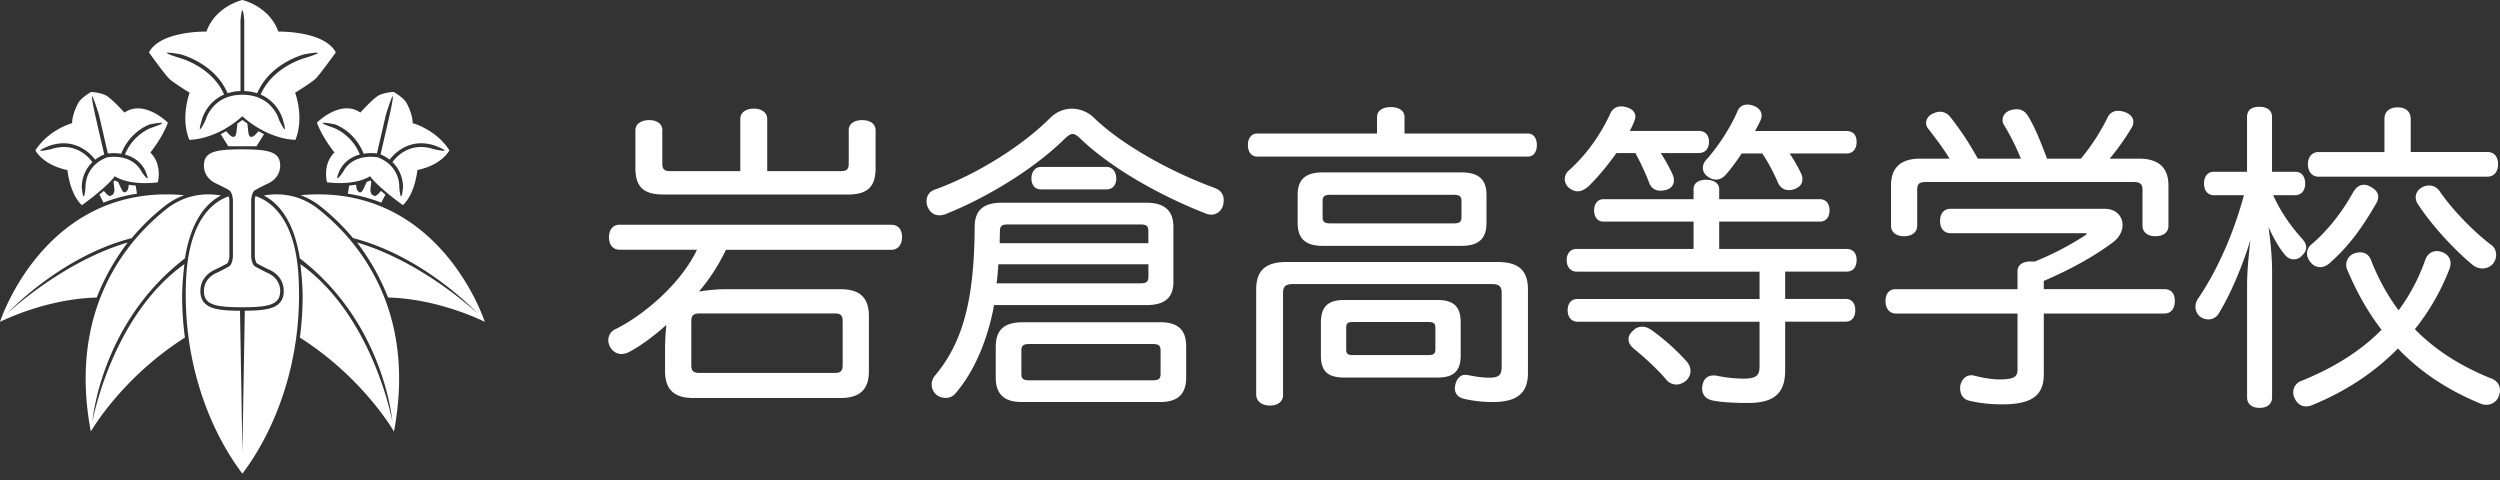 <svg xmlns="http://www.w3.org/2000/svg" width="177" height="34" fill="none">
  <rect width="100%" height="100%" fill="#333333" stroke="none"/>
  <path fill="#fff" fill-rule="evenodd" d="m9.123 13.075-.053.318s-.218.465-.436.061a8.78 8.78 0 0 1-.268-.573 3.11 3.11 0 0 1-.255-.104 3.112 3.112 0 0 1-.073.08l.068.597s-.032.31-.155.342c-.102.026-.142.281-.599-.282a11.6 11.6 0 0 1-.314.267l.292.566a10.889 10.889 0 0 1 2.367-.634l-.091-.576a5.576 5.576 0 0 1-.483-.06v-.002Z" clip-rule="evenodd"/>
  <path fill="#fff" fill-rule="evenodd" d="M5.545 7.283c.226-.388.904-.771.904-.771s.652.031 1.057.249c.404.218 1.305 1.211 1.305 1.211 1.397-.962 3.075.715 3.075.715-.403 1.087-1.243 2.112-1.243 2.112.87.84.529 2.112.529 2.112-2.144.25-3.044-.435-3.044-.435-.622.839-2.33 2.05-2.33 2.05-.87-.807-1.025-2.484-1.025-2.484-1.77-.372-2.267-1.398-2.267-1.398.962-1.49 2.609-1.926 2.609-1.926-.04-.276.158-.962.432-1.433l-.002-.002Zm5.938 1.432c-.024-.07-.816.071-.884.095-.057.019-1.404.495-2.017 2.077a3.406 3.406 0 0 0-.945-.02l-.625-2.709c-.015-.07-.42-1.356-.493-1.339-.071.016.219 1.328.235 1.4l.627 2.716a2.804 2.804 0 0 0-.643.372c-.267-.357-1.363-1.601-3.194-1-.07.024-.72.279-.696.348.022.07.71-.074.78-.096 1.73-.568 2.71.633 2.911.921a2.49 2.49 0 0 0-.75 1.78c.006.072.062.65.137.646.07-.004.129-.585.129-.654v-.054c0-.26.079-1.498 1.522-2.055.16-.03 1.756-.29 2.454 1.022.035.065.343.492.407.457.065-.034-.139-.517-.173-.582-.349-.654-.9-.962-1.418-1.097.577-1.433 1.828-1.88 1.84-1.884.07-.024.822-.274.799-.344h-.004ZM17.16 8.232c-1.927 1.713-3.758 1.666-3.758 1.666-.642-1.595.024-3.332.024-3.332s-1.119-.689-1.428-.974c-.31-.286-1.451-1.88-1.451-1.88.81-1.548 4.068-1.475 4.068-1.475C15.257.429 17.16 0 17.16 0s1.903.429 2.545 2.237c0 0 3.26-.071 4.069 1.474 0 0-1.142 1.595-1.452 1.88-.309.286-1.427.975-1.427.975s.665 1.737.023 3.332c0 0-1.83.047-3.758-1.666Zm0-1.524c2.075 0 2.566 1.677 2.586 1.748.019.071.344.712.415.693.07-.02-.14-.691-.16-.762-.004-.016-.337-1.17-1.545-1.691.858-1.983 3.128-2.589 3.15-2.593.07-.02.92-.286.9-.355-.017-.071-.896.082-.967.1-.099.024-2.427.643-3.331 2.755a3.275 3.275 0 0 0-.915-.155V1.5c0-.073-.058-.771-.132-.771-.074 0-.133.699-.133.771v4.947a3.287 3.287 0 0 0-.915.154c-.905-2.113-3.232-2.73-3.333-2.755-.07-.018-.95-.17-.966-.1-.018.071.83.338.902.355.023.006 2.293.61 3.15 2.593-1.209.52-1.541 1.677-1.546 1.691-.019.071-.23.743-.161.762.071.019.396-.621.415-.692.02-.071.51-1.748 2.585-1.748l.002.001ZM25.202 13.075l.054.318s.217.465.435.061c.07-.128.167-.342.268-.573.098-.034.183-.07.256-.104l.072.08-.067.597s.031.31.154.342c.103.026.142.281.6-.282.104.091.21.181.313.267l-.291.566a10.887 10.887 0 0 0-2.368-.634l.091-.576c.174-.014.335-.035.482-.06l.001-.002Z" clip-rule="evenodd"/>
  <path fill="#fff" fill-rule="evenodd" d="M29.209 8.715s1.647.435 2.609 1.925c0 0-.497 1.026-2.267 1.398 0 0-.154 1.677-1.025 2.484 0 0-1.708-1.211-2.33-2.05 0 0-.9.683-3.044.435 0 0-.342-1.273.528-2.112 0 0-.839-1.025-1.242-2.112 0 0 1.676-1.677 3.074-.715 0 0 .9-.993 1.304-1.211.404-.218 1.056-.25 1.056-.25s.678.384.903.772c.275.472.472 1.158.433 1.434l.001.002Zm-5.571.342c.012.005 1.265.45 1.84 1.883-.518.136-1.069.442-1.417 1.098-.035.065-.239.547-.174.582.065.035.372-.393.407-.457.699-1.313 2.293-1.053 2.454-1.023 1.445.557 1.522 1.795 1.522 2.056v.053c0 .07.059.65.13.655.072.005.13-.573.136-.647 0-.012.047-1.01-.75-1.779.202-.289 1.183-1.489 2.912-.921.07.022.756.165.78.096.021-.07-.627-.325-.696-.348-1.832-.601-2.928.643-3.195 1a2.84 2.84 0 0 0-.643-.373l.626-2.716c.017-.07.308-1.382.235-1.399-.07-.016-.476 1.268-.492 1.34l-.625 2.707a3.41 3.41 0 0 0-.944.02c-.616-1.581-1.961-2.057-2.018-2.076-.07-.024-.86-.164-.883-.095-.024.07.73.32.798.344h-.003ZM18.159 10.355l.538-.858c-.137-.044-.248-.15-.393-.205l-.248.265s-.353.345-.452-.074c-.034-.14-.06-.538-.095-.745-.112-.057-.235-.173-.349-.238-.113.065-.236.181-.348.238-.035.207-.062.604-.095.745-.1.42-.453.074-.453.074l-.247-.265c-.144.055-.256.16-.393.205l.538.858H18.159ZM11.777 14.806C9.602 16.53 4.694 21.343 6.43 30.551c0 0 2.149-3.782 6.662-6.651a21.998 21.998 0 0 1-.196-2.919c0-.752.088-1.67.158-2.279-5.147 3.667-6.51 11.138-6.51 11.138s.563-6.953 6.548-11.545c.446-2.776 1.582-3.956 2.555-4.451-.857-.158-2.398-.204-3.87.962Z" clip-rule="evenodd"/>
  <path fill="#fff" fill-rule="evenodd" d="M0 22.788s3.19-1.632 6.847-1.722a16.058 16.058 0 0 1 2.2-3.9C4.34 18.554.474 22.227.474 22.227s3.754-4.06 8.852-5.367a15.79 15.79 0 0 1 2.3-2.243 5.079 5.079 0 0 1 1.416-.797C3.161 12.922 0 22.79 0 22.79ZM22.545 14.806c2.175 1.723 7.084 6.537 5.347 15.745 0 0-2.148-3.782-6.66-6.651.122-.922.195-1.895.195-2.919 0-.752-.089-1.67-.158-2.279 5.147 3.667 6.51 11.138 6.51 11.138s-.564-6.953-6.548-11.545c-.446-2.776-1.582-3.956-2.555-4.451.856-.158 2.397-.204 3.869.962Z" clip-rule="evenodd"/>
  <path fill="#fff" fill-rule="evenodd" d="M34.323 22.787s-3.19-1.633-6.848-1.723a16.061 16.061 0 0 0-2.2-3.899c4.709 1.387 8.575 5.06 8.575 5.06s-3.753-4.058-8.853-5.366a15.788 15.788 0 0 0-2.3-2.243 5.055 5.055 0 0 0-1.416-.797c9.88-.897 13.042 8.97 13.042 8.97v-.002ZM16.49 18.182s-.034.538-.272.681c-.239.144-.866.45-.866.45s-.914.326-.914 1.295c0 .968.799 1.145 2.7 1.145 1.9 0 2.698-.177 2.698-1.145 0-.969-.913-1.295-.913-1.295s-.626-.308-.866-.45c-.238-.143-.273-.681-.273-.681v-4.037s.035-.537.273-.681c.238-.144.866-.45.866-.45s.913-.326.913-1.295c0-.968-.796-1.145-2.699-1.145-1.902 0-2.699.177-2.699 1.145 0 .969.914 1.295.914 1.295s.626.306.866.45c.238.143.273.681.273.681v4.037Z" clip-rule="evenodd"/>
  <path fill="#fff" fill-rule="evenodd" d="M21.141 19.643c-.22-4.15-1.948-5.391-3.052-5.76a1.392 1.392 0 0 0-.05.271v4.015c.015.2.09.44.15.476.212.126.758.396.837.434.135.053 1.064.454 1.064 1.525 0 .585-.261.967-.8 1.17-.46.174-1.118.22-1.957.226l-.17 10.046-.17-10.045c-.862-.004-1.535-.047-2.005-.225-.538-.204-.8-.587-.8-1.17 0-1.072.928-1.474 1.065-1.526.079-.04.626-.307.836-.434.061-.036.135-.276.15-.476v-4.014a1.39 1.39 0 0 0-.046-.257c-1.106.386-2.792 1.648-3.01 5.744-.326 6.163 1.836 11.072 3.978 13.89 2.142-2.82 4.305-7.727 3.978-13.89h.002Z" clip-rule="evenodd"/>
  <path fill="#fff" d="M63.12 15.91H43.863c-.455 0-.748.347-.748.885 0 .537.287.884.748.884h5.486c-1.127 2.375-3.737 4.618-5.762 5.62a.844.844 0 0 0-.518.787c0 .17.049.341.145.512.182.293.467.464.782.464.174 0 .364-.049.552-.145.825-.444 1.732-1.104 2.63-1.914-.059.577-.093 1.2-.093 1.74v1.536c0 1.297.64 1.9 2.013 1.9h10.406c1.373 0 2.013-.603 2.013-1.9v-3.905c0-1.297-.64-1.9-2.013-1.9h-8.06c-.611 0-1.313.06-1.959.171a13.89 13.89 0 0 0 1.914-2.96h11.717c.455 0 .748-.356.748-.907 0-.552-.293-.862-.748-.862l.002-.006ZM49.55 22.192h9.505c.41 0 .605.08.605.538v3.136c0 .458-.196.538-.605.538H49.55c-.392 0-.605-.085-.605-.538V22.73c0-.453.213-.538.605-.538ZM46.954 13.772h13.07c1.397 0 1.968-.544 1.968-1.877V9.23c0-.447-.363-.725-.952-.725s-.95.281-.95.702v2.372c0 .407-.142.537-.583.537H54.32v-3.7c0-.432-.381-.725-.953-.725s-.953.29-.953.726v3.7h-4.94c-.44 0-.582-.131-.582-.538V9.207c0-.426-.364-.702-.93-.702-.592 0-.976.284-.976.725v2.662c0 1.334.57 1.877 1.968 1.877v.003ZM86.034 13.318c-3.342-1.218-6.698-3.16-8.552-4.949a2.266 2.266 0 0 0-1.587-.674c-.58 0-1.117.234-1.541.654-2.02 2.022-5.236 4.016-8.188 5.085-.35.117-.568.43-.568.814 0 .162.03.307.096.435.151.352.453.563.81.563.126 0 .268-.026.41-.074 3.146-1.249 6.496-3.373 8.532-5.41.196-.173.341-.275.495-.275.133 0 .276.08.492.273 2.027 1.965 5.377 3.97 8.96 5.366a.987.987 0 0 0 .365.071c.38 0 .694-.236.836-.645l.008-.051a1.9 1.9 0 0 0 .037-.342c0-.392-.221-.696-.611-.836l.006-.005Z"/>
  <path fill="#fff" d="M78.376 13.407c.393 0 .657-.31.657-.77 0-.461-.27-.817-.657-.817h-4.695c-.386 0-.657.336-.657.816 0 .481.265.771.657.771h4.695ZM82.15 22.815h-9.73c-1.328 0-1.922.538-1.922 1.74v2.19c0 1.158.6 1.718 1.831 1.718h9.82c1.232 0 1.832-.563 1.832-1.718V24.51c0-1.157-.583-1.698-1.832-1.698v.003Zm.02 1.991v1.672c0 .339-.137.45-.561.45h-8.736c-.424 0-.56-.108-.56-.45v-1.672c0-.338.136-.45.56-.45h8.736c.424 0 .56.109.56.45Z"/>
  <path fill="#fff" d="M83.077 19.951V16.07c0-1.157-.628-1.717-1.922-1.717H70.928c-1.31 0-1.922.546-1.922 1.717-.023 5.153-.842 8.208-2.83 10.545-.14.188-.216.404-.216.606 0 .265.122.538.319.708.181.16.415.242.68.242a.87.87 0 0 0 .707-.341c1.294-1.51 2.255-3.72 2.713-6.229h10.776c1.31 0 1.922-.523 1.922-1.649Zm-12.302-2.733.02-.856c0-.361.136-.472.582-.472h9.345c.447 0 .583.111.583.472v.856H70.772h.003Zm10.533 1.496v.876c0 .361-.136.47-.583.47H70.56a18.7 18.7 0 0 0 .122-1.349h10.63l-.003.003ZM103.48 17.406c1.203 0 1.763-.51 1.763-1.607v-2.01c0-1.082-.56-1.582-1.763-1.582h-9.843c-1.203 0-1.763.503-1.763 1.581v2.01c0 1.096.56 1.608 1.763 1.608h9.843Zm-9.84-2.037V14.24c0-.338.137-.449.56-.449h8.714c.424 0 .56.108.56.45v1.128c0 .339-.136.447-.56.447H94.2c-.423 0-.56-.108-.56-.447ZM108.172 9.453h-8.733V8.284c0-.432-.373-.702-.973-.702s-.972.276-.972.702v1.17H89.01c-.4 0-.657.32-.657.816 0 .494.245.816.657.816h19.165c.393 0 .634-.313.634-.816 0-.504-.244-.817-.634-.817h-.003ZM106.029 18.55H91.085c-1.485 0-2.147.6-2.147 1.943v7.502c.05.444.423.717.975.717s.927-.285.927-.725V20.74c0-.47.182-.629.72-.629h14.04c.537 0 .719.16.719.629v5.192c0 .635-.193.808-.899.808-.52 0-1.134-.11-1.467-.18a.66.66 0 0 1-.102-.01.991.991 0 0 0-.123-.012c-.312 0-.557.233-.679.643l-.012.06c-.017.088-.034.165-.034.247 0 .378.228.643.643.748a9.014 9.014 0 0 0 2.047.227c1.721 0 2.486-.634 2.486-2.056v-5.915c0-1.345-.663-1.942-2.147-1.942h-.003Z"/>
  <path fill="#fff" d="M103.416 25.169v-2.324c0-1.14-.486-1.607-1.675-1.607h-6.57c-1.157 0-1.652.48-1.652 1.607v2.324c0 1.109.478 1.56 1.653 1.56h6.615c1.14 0 1.629-.466 1.629-1.56Zm-7.61-2.37h5.327c.381 0 .492.097.492.427v1.513c0 .302-.126.401-.492.401h-5.35c-.36 0-.472-.094-.472-.4v-1.514c0-.341.097-.426.495-.426ZM116.901 23.349c-.222-.148-.415-.216-.626-.216-.15 0-.435.034-.631.264-.219.17-.344.396-.344.62 0 .225.116.441.341.643.865.694 1.775 1.558 2.315 2.201a.935.935 0 0 0 .734.364c.219 0 .458-.094.682-.27.213-.21.316-.435.316-.683 0-.247-.108-.497-.29-.702a15.726 15.726 0 0 0-2.497-2.224v.003ZM130.747 9.274h-6.489c.113-.197.21-.393.304-.58l.088-.18c.045-.12.071-.241.071-.341 0-.31-.227-.572-.611-.7a1.205 1.205 0 0 0-.384-.07c-.35 0-.606.176-.72.494-.492 1.132-1.305 2.4-2.175 3.387a.868.868 0 0 0-.27.614c0 .225.13.456.344.6a.97.97 0 0 0 .608.217c.242 0 .467-.12.686-.361.418-.467.83-1.067 1.112-1.488h1.458c.544.808.919 1.627 1.056 1.94.162.435.44.654.836.654.13 0 .273-.026.381-.071.361-.114.568-.367.568-.7a.858.858 0 0 0-.096-.412 10.256 10.256 0 0 0-.811-1.41h4.041c.435 0 .703-.314.703-.817 0-.503-.256-.77-.703-.77l.003-.006Z"/>
  <path fill="#fff" d="M130.723 19.233c.455 0 .725-.304.725-.816s-.265-.793-.725-.793h-9.004V15.69h7.13c.42 0 .682-.304.682-.794 0-.489-.267-.793-.682-.793h-7.13v-.72c0-.392-.373-.656-.93-.656s-.884.258-.884.656v.72h-6.385c-.392 0-.657.319-.657.793 0 .475.253.794.657.794h6.385v1.934h-8.282c-.426 0-.702.313-.702.793 0 .48.281.816.702.816h12.954v1.934h-12.885c-.436 0-.703.304-.703.793 0 .49.27.817.703.817h12.885v3.11c0 .652-.159.922-1.146.922a9.886 9.886 0 0 1-1.857-.202c-.1-.025-.174-.025-.267-.025-.416 0-.697.253-.768.685-.026.1-.026.174-.026.245 0 .43.259.736.711.836.583.122 1.439.182 2.543.182 1.837 0 2.622-.688 2.622-2.306v-3.45h4.285c.421 0 .68-.313.68-.816 0-.504-.267-.794-.68-.794h-4.285V19.23h4.331l.003.003Z"/>
  <path fill="#fff" d="M111.697 13.546c.23 0 .469-.105.748-.336.654-.634 1.325-1.433 1.996-2.371h1.343c.352.637.671 1.316.967 2.073.136.387.415.588.81.588.108 0 .211-.017.33-.04l.048-.008c.364-.097.572-.344.572-.677 0-.074-.009-.264-.097-.438a12.29 12.29 0 0 0-.833-1.501h2.69c.447 0 .725-.305.725-.794 0-.489-.27-.77-.725-.77h-4.888c.111-.194.202-.387.281-.58.083-.194.12-.325.12-.436 0-.213-.103-.5-.592-.654a1.317 1.317 0 0 0-.407-.07.806.806 0 0 0-.765.491c-.73 1.581-1.748 2.978-2.94 4.041a.808.808 0 0 0-.296.595c0 .25.103.469.299.642.222.165.409.24.606.24l.008.005ZM134.808 16.724c.572 0 .93-.287.93-.748v-2.551c0-.401.154-.538.606-.538h14.717c.457 0 .628.146.628.538v2.55c0 .456.356.749.907.749.583 0 .93-.279.93-.748v-2.844c0-1.26-.699-1.9-2.079-1.9h-2.081a17.575 17.575 0 0 0 1.555-2.192.82.82 0 0 0 .125-.398c0-.308-.207-.558-.583-.697a1.316 1.316 0 0 0-.503-.097.78.78 0 0 0-.742.47 15.09 15.09 0 0 1-1.888 2.914h-2.401c-.549-1.478-.938-2.354-1.342-3.014-.216-.336-.464-.484-.805-.484-.105 0-.207.017-.324.037l-.06.012c-.389.122-.614.375-.614.7a.63.63 0 0 0 .122.397 17.42 17.42 0 0 1 1.175 2.352h-3.057a20.332 20.332 0 0 0-1.928-2.929c-.205-.259-.453-.39-.731-.39a.941.941 0 0 0-.43.094c-.392.131-.569.447-.569.7 0 .148.049.276.151.404l.074.096c.424.55.998 1.294 1.436 2.025h-2.087c-1.365 0-2.056.64-2.056 1.9v2.844c0 .46.355.748.93.748h-.006Z"/>
  <path fill="#fff" d="M153.251 20.47H144.7v-.58c1.996-.862 3.614-1.769 4.94-2.767.398-.31.637-.754.637-1.183 0-.68-.512-1.155-1.246-1.155h-10.949c-.446 0-.725.33-.725.862s.293.862.725.862h9.459c.162 0 .216.037.222.037-.003.01-.037.056-.148.125a20.817 20.817 0 0 1-3.578 1.857c-.077-.017-.182-.017-.267-.017-.583 0-.93.261-.93.702v1.26h-8.62c-.455 0-.725.313-.725.839s.279.884.725.884h8.62v3.947c0 .507-.179.72-1.283.72-.474 0-1.077-.091-1.783-.267-.079-.026-.133-.026-.202-.026-.366 0-.645.242-.767.663-.026.096-.026.193-.026.264 0 .438.222.76.594.859.64.17 1.525.273 2.366.273 2.102 0 2.961-.617 2.961-2.124v-4.309h8.551c.447 0 .726-.338.726-.884s-.271-.84-.726-.84v-.002ZM176.386 17.347c-1.308-.992-2.849-2.599-3.666-3.822a.907.907 0 0 0-.759-.392.95.95 0 0 0-.415.097c-.321.15-.515.429-.515.742a.98.98 0 0 0 .103.398c.93 1.45 2.514 3.216 3.944 4.397.199.156.441.241.677.241.29 0 .557-.12.756-.344.14-.188.216-.404.216-.609 0-.3-.13-.568-.344-.71l.003.002ZM164.152 12.507h11.964c.455 0 .748-.347.748-.884 0-.538-.293-.862-.748-.862h-5.437V8.418c0-.51-.347-.816-.93-.816-.583 0-.93.312-.93.816v2.346h-4.67c-.446 0-.748.347-.748.862 0 .514.293.884.748.884l.003-.003ZM163.004 18.064a.736.736 0 0 0 .273-.55c0-.198-.088-.383-.267-.588-.916-1.018-1.593-2.036-2.068-3.108h1.561c.427 0 .703-.321.703-.816 0-.526-.262-.84-.703-.84h-1.643V8.285c0-.46-.33-.725-.907-.725-.578 0-.862.264-.862.725v3.879h-2.366c-.421 0-.68.321-.68.839 0 .489.273.816.68.816h2.144c-.714 2.676-1.891 5.338-3.239 7.314a1.031 1.031 0 0 0-.193.583c0 .279.127.544.344.711.472.336 1.052.197 1.299-.222.816-1.325 1.647-3.262 2.247-5.201-.157 1.354-.233 2.392-.233 3.157v7.968c0 .47.33.748.884.748.555 0 .885-.279.885-.748v-8.984c0-.958-.12-2.138-.254-3.082.367.827.746 1.47 1.144 1.953.173.225.398.345.642.345.245 0 .438-.094.612-.29l-.003-.006ZM164.266 18.915c.227 0 .469-.103.68-.29 1.453-1.3 2.334-2.577 3.287-4.218a.977.977 0 0 0 .145-.463c0-.29-.173-.524-.532-.717a1.01 1.01 0 0 0-.486-.145c-.307 0-.563.188-.785.577-.779 1.41-1.823 2.71-2.938 3.658a.797.797 0 0 0-.298.642c0 .222.097.441.29.657a.836.836 0 0 0 .64.296l-.003.003ZM176.369 26.792c-2.207-.893-3.973-2.03-5.395-3.483a16.12 16.12 0 0 0 2.455-4.286c.048-.145.071-.267.071-.384 0-.358-.208-.637-.589-.79a1.216 1.216 0 0 0-.384-.072c-.375 0-.677.228-.813.612-.475 1.34-1.112 2.542-1.897 3.583a15.299 15.299 0 0 1-1.942-3.54c-.14-.37-.404-.566-.768-.566-.137 0-.253.02-.407.07a.873.873 0 0 0-.591.814c0 .13.028.233.074.344.699 1.65 1.495 3.043 2.431 4.254-1.445 1.474-3.373 2.696-5.73 3.64a.843.843 0 0 0-.521.788c0 .171.034.308.097.413.165.375.452.583.81.583a.979.979 0 0 0 .436-.094c2.357-.959 4.396-2.304 6.066-4.004 1.569 1.643 3.475 2.918 5.815 3.887a.963.963 0 0 0 .438.097.914.914 0 0 0 .876-.58 1.06 1.06 0 0 0 .097-.46c0-.373-.231-.678-.632-.834l.003.008Z"/>
</svg>
